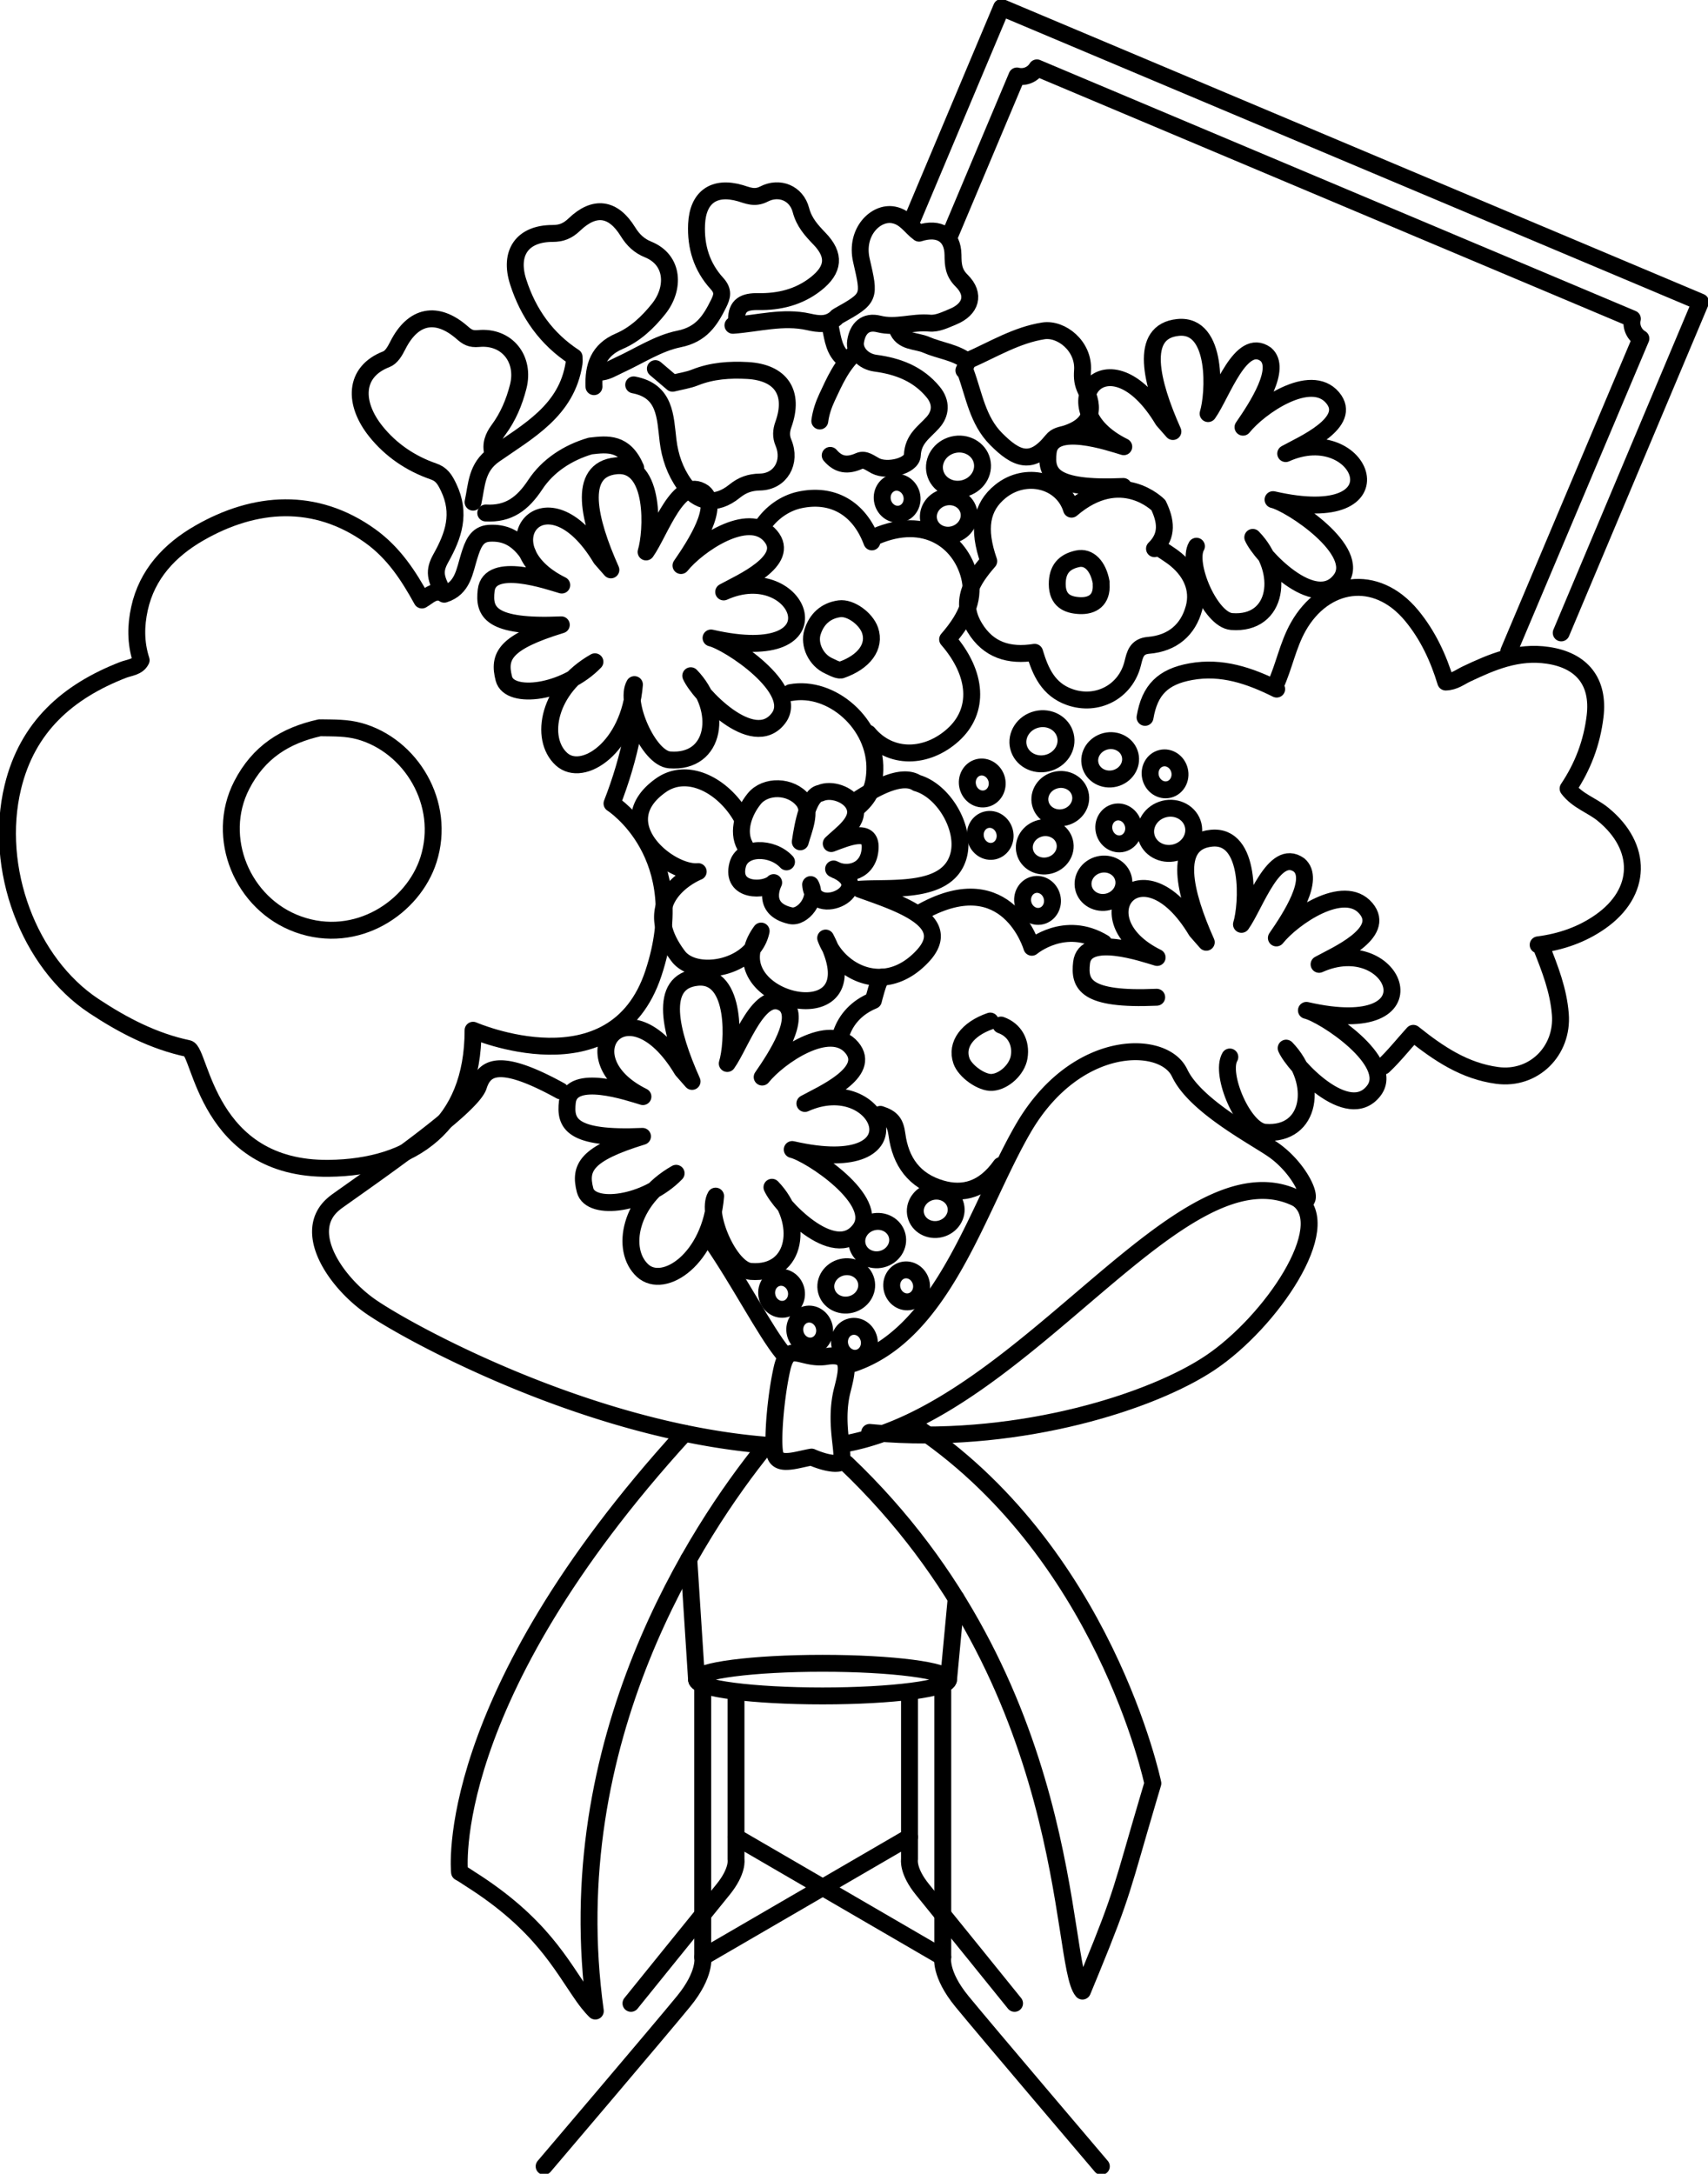 <svg width="404" height="514" viewBox="0 0 404 514" fill="none" xmlns="http://www.w3.org/2000/svg"><g clip-path="url(#clip0)" stroke="#000" stroke-width="4" stroke-miterlimit="10" stroke-linecap="round" stroke-linejoin="round"><path d="M215.942 51.538l20.961-49.772 165.331 69.656-32.951 78.229"/><path d="M224.471 56.111l16.07-38.143a4.307 4.307 0 004.723-1.916l140.848 59.334c-.424 1.81.415 3.726 2.013 4.662l-31.239 73.938M202.53 189.295c5.589-3.743 11.143-6.207 14.321-4.158 6.278 1.775 11.425 10.445 9.969 16.811-2.217 9.642-15.964 7.779-23.425 8.318 8.626 3.125 22.692 7.381 14.851 15.804-9.023 9.686-20.096 3.691-22.948-4.264 12.68 24.466-27.318 14.824-15.266-1.651-1.836 8.811-15.513 11.354-19.619 5.924-10.524-13.942 4.733-19.981 4.733-19.981-6.79.645-21.659-11.372-8.812-20.414 6.41-4.512 15.019.221 19.195 7.805"/><path d="M186.981 163.778c9.66-1.801 20.264 7.364 19.946 18.277-.115 3.956-1.174 6.57-4.441 9.192m-77.726-60.482c-2.728-3.806-5.66-4.857-9.015-4.671-3.064.168-3.938 2.781-4.768 5.43-1.095 3.488-1.492 7.611-5.907 8.98-2.11-3.788-2.498-5.466-.803-8.503 3.011-5.386 4.821-10.552 1.845-16.768-.936-1.951-1.677-3.107-3.593-3.77-5.404-1.863-10.075-5.059-13.589-9.43-5.342-6.64-5.298-14.1 2.455-17.094 1.165-.45 1.986-1.827 2.71-3.266 3.63-7.205 9.271-8.22 15.222-3.02 1.175 1.024 2.005 1.572 3.876 1.395 6.728-.645 11.046 4.856 9.377 11.381-.944 3.7-2.392 7.152-4.688 10.251-1.201 1.625-1.934 3.444-1.298 5.536"/><path d="M104.223 140.08c-1.81-.389-2.932.927-4.424 1.792-3.16-5.739-6.64-11.107-12.176-15.098-12.97-9.333-27.327-8.318-40.544-.698-6.896 3.973-12.309 9.66-14.092 17.845-.866 3.964-.945 7.999.397 12.184-.803 1.651-2.72 1.704-4.282 2.305-13.103 5.103-22.63 13.447-26.074 27.733-4.617 19.187 3.78 41.569 19.178 51.741 6.966 4.6 14.171 8.335 22.277 10.048 3.01.636 4.406 28.634 33.26 28.325 19.84-.212 34.152-10.251 34.152-32.651 0 0 33.385 14.568 42.664-13.483 9.28-28.051-9.8-40.13-9.8-40.13 2.101-5.395 3.743-10.843 4.882-16.608m-9.147-81.955c-.185-4.778 1.033-8.627 5.951-10.729 3.788-1.615 6.825-4.511 9.35-7.672 3.832-4.804 3.629-11.558-2.498-14.04-2.075-.838-3.532-2.198-4.777-4.211-3.496-5.66-7.902-6.242-12.661-1.686-1.599 1.527-3.055 2.11-5.183 2.11-7.134.009-10.322 4.582-8.106 11.47 2.393 7.451 6.72 13.49 13.227 17.747 0 .6.053 1.033-.009 1.457-1.686 11.195-10.86 16.06-18.86 21.641-4.273 2.984-4.141 7.143-5.032 11.222"/><path d="M174.214 75.642c-.044-3.523 1.898-4.388 5.121-4.326 4.944.088 9.642-1.033 13.659-4.203 4.282-3.373 4.591-6.781.848-10.666-1.908-1.987-3.629-3.85-4.406-6.799-1.042-3.964-5.077-5.66-8.759-3.752-2.199 1.139-3.92.264-5.58-.221-6.216-1.792-10.039.945-10.331 7.346-.247 5.413 1.263 10.119 4.821 14.021 1.607 1.766 1.227 3.055.38 4.768-2.005 4.035-4.088 7.284-9.359 8.344-4.927.989-9.439 4.017-14.136 6.163-1.519.698-2.941 1.66-4.698 1.704m76.507 127.471c20.123-11.01 25.782 8.494 25.782 8.494s7.823-6.622 17.006-1.041m-62.106 21.526c1.192-3.567 3.796-6.322 7.628-7.903 0 0 1.307-5.447 2.066-5.518m28.078 44.527c-4.097 5.792-8.971 6.958-14.021 5.51-6.49-1.855-9.704-6.455-10.551-12.794-.38-2.808-1.219-3.912-3.929-4.795m-2.005-135.365c-3.028-8.158-9.456-11.566-17.094-9.915-3.425.742-6.701 2.984-8.855 6.242m-30.391-33.455c7.566 1.43 7.443 7.54 8.131 13.227.451 3.691 1.643 7.178 3.824 10.242 3.231 4.547 7.522 5.218 11.911 1.669 1.836-1.483 3.637-2.119 6.012-2.163 4.848-.089 7.479-4.698 5.536-9.315-.609-1.448-.538-2.808-.008-4.283 2.684-7.487-.539-12.343-8.512-12.776-4.22-.23-8.379.053-12.388 1.651-1.615.645-3.399.892-5.306 1.369-1.289-1.104-2.684-2.278-4.071-3.461m209.585 136.804c2.031 5.121 4.017 10.18 4.468 15.822.697 8.697-6.287 15.664-14.94 14.498-7.646-1.024-13.756-5.077-19.84-9.951-2.383 2.632-4.555 5.378-7.072 7.753m36.607-28.679c5.315-.679 10.286-2.375 14.683-5.447 9.942-6.94 10.119-17.695.654-25.421-2.623-2.145-6.066-3.152-8.256-6.074 3.479-5.192 5.625-10.816 6.384-17.085.989-8.168-3.099-13.236-11.16-14.428-7.161-1.059-13.192 1.537-19.266 4.415-1.519.715-2.843 1.837-4.901 1.898-1.73-5.703-4.22-11.054-8.043-15.69-8.538-10.33-20.776-8.123-26.833 2.605-2.481 4.397-3.338 9.342-5.404 13.845m-151.327-51.414c-2.632-6.101-6.658-5.625-10.719-5.157-5.439 1.599-10.092 4.698-13.024 9.139-3.011 4.556-6.339 7.011-11.716 6.701m113.52-33.287c2.004 5.457 2.816 11.4 7.222 15.823 4.742 4.75 8.406 6.348 13.2.353 1.024-1.28 2.234-1.263 3.47-1.678 4.9-1.633 7.099-4.847 4.565-10.154-.83-1.73-.945-2.957-.821-4.767.388-5.766-5.042-10.022-9.271-9.35-6.304.997-11.752 4.326-17.474 6.868-.671.3-.883 1.634-1.315 2.482m-34.082 11.954c.239-1.889.874-3.796 1.687-5.536 1.792-3.84 3.514-7.77 6.789-10.692"/><path d="M173.366 76.922c5.969-.44 11.893-2.171 17.915-.812 2.331.53 4.468.795 6.41-.9.15-.133.265-.327.433-.415 7.823-4.362 7.637-4.46 5.624-13.254-1.527-6.657 3.391-11.54 7.611-10.727 2.834.538 4.018 2.852 6.04 4.317 4.767-1.536 7.972.477 8.017 5.148.026 2.26.088 4.159 2.039 6.083 3.329 3.285 2.163 6.782-2.004 8.503-1.837.76-3.717 1.713-5.571 1.537-4.009-.371-7.894 1.227-11.991.203-3.17-.795-5.041.997-5.518 4.158-.362 2.358 1.766 4.724 4.697 5.113 5.342.715 10.119 2.516 13.668 6.834 2.013 2.454 1.819 5.085-.079 7.196-2.093 2.331-4.671 3.832-4.857 7.734-.114 2.552-5.88 3.965-8.705 2.517-1.263-.645-2.499-1.757-3.841-1.166-2.711 1.201-4.865 1.033-6.878-1.315m10.701 19.177c11.805-5.086 20.087 1.13 22.206 9.386 1.236 4.794-.247 9.315-5.139 14.939 7.099 8.177 7.62 16.9 1.272 22.613-6.137 5.518-14.746 5.951-20.052-.415m96.612-10.437c-6.402-3.178-12.98-5.447-20.308-4.123-6.604 1.192-9.73 4.318-10.825 10.807"/><path d="M198.971 158.427c5.448-1.889 8.132-5.58 6.826-9.385-.954-2.764-4.636-5.457-7.249-5.095-3.267.45-5.413 2.472-6.366 5.536-.91 2.905.812 6.622 3.858 7.973.751.336 1.598.857 2.508.98m35.679 82.998c-5.447 1.889-8.131 5.58-6.825 9.385.857 2.499 4.821 5.289 7.258 5.121 2.861-.203 5.916-3.055 6.401-5.977.566-3.373-1.015-6.419-4.299-7.585M212.198 77.77c1.183 3.223 4.503 2.72 6.869 3.753 3.214 1.403 6.87 1.713 9.775 3.929m-32.431-8.106c.609 2.8.865 5.748 3.417 7.682M75.624 172.087c-8.158 1.819-14.436 5.739-18.462 13.597-6.34 12.353.141 28.104 13.359 32.872 13.853 4.989 27.256-4.017 30.832-15.275 4.238-13.332-4.185-27.027-16.325-30.391-3.003-.83-5.97-.75-8.98-.803m100.144 27.874c-1.872-3.434-.309-7.981 2.216-11.098 2.649-3.258 8.635-3.205 11.557.432 2.111 2.64.08 6.923-.671 9.757.61-4.291 1.961-11.125 4.751-11.496 2.534-1.157 6.613.238 7.893 2.72 1.952 3.752-3.046 6.948-5.324 9.191 3.673-1.369 9.43-3.876 9.209 1.042-.256 5.651-5.527 6.763-8.653 4.962 10.905 4.459-4.794 12.388-5.43 3.691 1.837 3.373-1.907 7.991-4.75 7.355-7.284-1.625-3.991-7.823-3.991-7.823-2.031 2.092-10.198 2.287-8.52-4.212 1.121-4.344 8.123-4.379 11.557-.689m63.669-19.336c2.605-.645 5.201.794 5.801 3.223.601 2.419-1.024 4.909-3.62 5.553-2.596.645-5.2-.794-5.801-3.214-.609-2.428 1.016-4.918 3.62-5.562zm11.797-9.183c2.604-.644 5.2.795 5.801 3.223.6 2.428-1.025 4.909-3.621 5.554-2.595.644-5.2-.795-5.8-3.223-.61-2.41 1.015-4.9 3.62-5.554zm-15.47 20.573c2.605-.645 5.201.795 5.801 3.223.601 2.428-1.024 4.909-3.62 5.553-2.604.645-5.2-.794-5.801-3.222-.609-2.42 1.016-4.901 3.62-5.554zm13.889 8.609c2.596-.645 5.201.794 5.801 3.222.6 2.428-1.024 4.91-3.62 5.554-2.605.645-5.201-.795-5.801-3.223-.6-2.419 1.015-4.909 3.62-5.553zm-14.745-34.347c3.064-.759 6.119.936 6.825 3.788.707 2.852-1.201 5.774-4.264 6.534-3.064.759-6.119-.936-6.826-3.788-.706-2.843 1.201-5.775 4.265-6.534zm30.214 21.182c3.064-.759 6.119.936 6.826 3.788.706 2.852-1.201 5.774-4.265 6.534-3.064.759-6.119-.936-6.825-3.788-.707-2.852 1.201-5.775 4.264-6.534zm-11.69.786c1.89-.468 3.823.803 4.335 2.843.504 2.031-.618 4.061-2.507 4.529-1.89.468-3.823-.803-4.327-2.843-.503-2.031.61-4.053 2.499-4.529zm10.966-12.785c1.89-.468 3.823.803 4.327 2.843.503 2.031-.618 4.061-2.499 4.529-1.89.468-3.823-.803-4.335-2.834-.504-2.048.618-4.07 2.507-4.538zM233.3 193.843c1.89-.468 3.824.803 4.327 2.843.503 2.03-.618 4.061-2.499 4.529-1.889.468-3.823-.803-4.326-2.834-.512-2.04.609-4.071 2.498-4.538zm-1.88-12.388c1.88-.459 3.823.812 4.335 2.843.503 2.031-.618 4.062-2.508 4.529-1.889.468-3.823-.803-4.326-2.834-.512-2.031.609-4.061 2.499-4.538zm-8.282-63.793c2.569-.751 5.227.574 5.933 2.975.706 2.393-.812 4.945-3.382 5.704-2.569.76-5.227-.574-5.933-2.966-.706-2.402.812-4.963 3.382-5.713zm2.295-12.485c3.064-.759 6.119.936 6.825 3.788.707 2.852-1.2 5.774-4.264 6.534-3.064.759-6.119-.936-6.825-3.788-.707-2.852 1.201-5.775 4.264-6.534zm-14.144 8.944c1.88-.459 3.823.812 4.335 2.843.503 2.031-.618 4.062-2.508 4.53-1.889.468-3.823-.804-4.326-2.835-.512-2.039.609-4.061 2.499-4.538zm33.216 95.094c1.889-.468 3.823.803 4.326 2.843.504 2.031-.618 4.062-2.498 4.529-1.89.468-3.823-.803-4.336-2.834-.503-2.048.618-4.07 2.508-4.538zm-38.099 79.739c2.605-.645 5.2.795 5.801 3.223.6 2.419-1.024 4.909-3.62 5.553-2.596.645-5.201-.794-5.801-3.214-.609-2.428 1.015-4.918 3.62-5.562zm13.836-7.152c2.604-.645 5.2.795 5.801 3.223.6 2.428-1.025 4.909-3.62 5.554-2.596.644-5.201-.795-5.801-3.223-.601-2.411 1.024-4.901 3.62-5.554zm-21.165 17.862c2.605-.644 5.201.795 5.801 3.223.601 2.428-1.024 4.909-3.62 5.554-2.604.644-5.2-.795-5.801-3.223-.609-2.428 1.016-4.909 3.62-5.554zm14.454.698c1.89-.468 3.823.803 4.336 2.843.503 2.03-.619 4.061-2.508 4.529-1.89.468-3.823-.803-4.326-2.843-.504-2.031.618-4.053 2.498-4.529zm-29.57 1.765c1.89-.468 3.824.804 4.327 2.844.503 2.03-.618 4.061-2.499 4.529-1.889.468-3.823-.803-4.326-2.834-.512-2.049.609-4.071 2.498-4.539zm6.649 8.689c1.89-.468 3.823.803 4.326 2.843.504 2.031-.618 4.061-2.498 4.529-1.89.468-3.823-.803-4.327-2.834-.512-2.04.61-4.062 2.499-4.538zm10.586 2.896c1.89-.468 3.824.803 4.327 2.843.503 2.031-.618 4.061-2.499 4.529-1.889.468-3.823-.803-4.335-2.834-.503-2.04.618-4.07 2.507-4.538zM174.09 401.08v38.584s.53 2.711-3.09 7.152c-3.629 4.442-21.756 26.886-21.756 26.886m65.885-72.622v38.584s-.529 2.711 3.091 7.152c3.62 4.442 21.755 26.886 21.755 26.886"/><path d="M166.214 397.15v65.648s.777 3.938-4.494 10.392c-5.271 6.454-33.013 39.053-33.013 39.053m94.289-115.093v65.648s-.777 3.938 4.495 10.392c5.271 6.445 33.013 39.053 33.013 39.053"/><path d="M194.557 401.009c16.457 0 29.799-1.728 29.799-3.859 0-2.131-13.342-3.858-29.799-3.858-16.458 0-29.8 1.727-29.8 3.858 0 2.131 13.342 3.859 29.8 3.859zm-28.343 61.78l48.915-28.422m-41.039 0l48.906 28.422m83.977-179.31c9.006 6.534-6.375 29.147-20.731 38.762-13.783 9.227-44.368 18.877-76.428 16.785-1.36-.088-2.737-.194-4.114-.327"/><path d="M215.624 336.66c45.577 29.702 57.065 85.019 57.065 85.019-.371 1.271-.742 2.463-1.078 3.62-6.26 21.182-5.968 22.135-13.526 40.527-.627 1.537-1.307 3.179-2.049 4.971-5.536-6.516-1.368-72.861-55.872-124.769m-19.461-3.62c-15.248 18.912-48.826 68.861-39.891 133.113 0 0-1.218-1.139-2.781-3.355-5.342-7.585-10.066-17.28-26.824-27.884-.954-.609-1.766-1.192-2.508-1.571 0 0-4.503-40.616 53.233-103.8m6.313-45.569c6.71 9.73 12.714 21.465 16.9 26.577"/><path d="M180.756 341.684c-43.07-3.629-85.901-27.54-93.574-33.102-8.053-5.845-15.893-17.509-8.247-23.928.221-.194.46-.371.698-.556 8.785-6.278 31.936-22.18 33.56-27.328 0 0 0-.008.009-.026 1.448-4.565 5.245-6.587 19.354 1.183m69.17 64.517c21.527-7.258 29.544-37.048 40.263-55.546 12.352-21.35 32.933-21.191 36.907-13.43.053.08.088.141.123.221 3.709 7.964 18.348 15.416 22.489 18.427 3.117 2.269 5.518 5.342 6.763 7.779 1.537 2.984 1.369 5.041-1.289 3.593-27.442-13.986-64.049 49.816-106.81 57.851m-.944-12.635c-2.261 8.927 1.448 16.891-.928 17.271a5.732 5.732 0 01-1.598-.018c-2.216-.265-4.741-1.421-4.741-1.421-1.898.309-4.079.988-5.783 1.024-1.519.062-2.676-.398-2.949-2.093-.565-3.567.3-13.491 1.739-19.84.653-2.896 1.58-3.69 2.87-3.717 1.765-.035 4.229 1.377 7.672.821a8.924 8.924 0 011.519-.132c4.247-.018 3.302 3.752 2.199 8.105z"/><path d="M203.324 290.799c5.254-6.851-11.858-18.056-15.937-18.992 31.663 7.258 21.014-18.983 2.993-10.887 3.903-2.154 16.044-7.355 11.09-13.217-5.227-6.208-17.332 2.154-21.19 6.975 3.434-4.962 9.262-13.968 5.359-17.253-5.907-4.176-10.286 9.324-13.615 14.039 1.422-4.503 2.393-21.297-7.09-20.37-9.395.919-6.419 13.015-1.236 24.608l-2.349-2.675c-12.979-21.677-27.927-2.94-9.271 6.269-3.099-.91-17.076-5.801-17.879 1.262-.583 5.042.786 8.892 17.773 8.141-13.394 4.097-14.966 7.408-13.579 12.741 1.324 5.059 14.383 3.408 21.535-4.009-11.064 6.278-13.253 18.136-7.92 23.019 4.971 4.556 16.078-2.702 17.261-17.624-2.401 4.124 3.276 17.421 8.326 17.809 11.064.866 12.688-11.964 4.998-19.901 1.783 4.097 14.666 17.985 20.731 10.065zM184.12 169.844c5.254-6.852-11.858-18.056-15.937-18.992 31.663 7.258 21.014-18.984 2.993-10.887 3.903-2.154 16.044-7.355 11.09-13.218-5.227-6.207-17.332 2.155-21.19 6.976 3.434-4.963 9.262-13.969 5.359-17.253-5.907-4.177-10.286 9.324-13.615 14.039 1.422-4.503 2.393-21.297-7.09-20.37-9.395.918-6.419 13.015-1.236 24.608l-2.349-2.676c-12.979-21.676-27.927-2.94-9.271 6.269-3.099-.909-17.076-5.801-17.879 1.263-.583 5.042.785 8.891 17.773 8.141-13.394 4.097-14.966 7.408-13.579 12.741 1.324 5.059 14.383 3.408 21.535-4.009-11.064 6.278-13.253 18.136-7.92 23.019 4.971 4.556 16.078-2.702 17.261-17.624-2.401 4.123 3.276 17.421 8.326 17.809 11.064.865 12.688-11.964 4.998-19.902 1.783 4.097 14.666 17.986 20.731 10.066zm98.881-40.686c-2.401 4.123 3.276 17.42 8.326 17.809 11.064.865 12.688-11.964 4.998-19.902 1.783 4.088 14.666 17.977 20.731 10.066 5.254-6.852-11.857-18.056-15.937-18.992 31.663 7.257 21.014-18.984 2.993-10.887 3.903-2.155 16.044-7.355 11.09-13.218-5.227-6.207-17.332 2.154-21.19 6.975 3.434-4.962 9.262-13.968 5.359-17.252-5.907-4.177-10.286 9.323-13.615 14.038 1.422-4.503 2.393-21.296-7.09-20.37-9.395.92-6.419 13.016-1.236 24.609l-2.349-2.676c-12.979-21.676-27.927-2.94-9.271 6.269-3.099-.909-17.076-5.8-17.879 1.263-.583 5.041.786 8.891 17.773 8.141m25.191 134.897c-2.402 4.123 3.276 17.42 8.326 17.809 11.063.865 12.688-11.964 4.997-19.902 1.784 4.088 14.666 17.977 20.732 10.066 5.253-6.852-11.858-18.057-15.937-18.993 31.662 7.258 21.014-18.983 2.993-10.886 3.903-2.155 16.043-7.355 11.09-13.218-5.227-6.207-17.332 2.154-21.191 6.975 3.435-4.962 9.262-13.968 5.36-17.253-5.907-4.176-10.287 9.324-13.615 14.039 1.421-4.503 2.392-21.296-7.09-20.369-9.395.918-6.419 13.014-1.237 24.607l-2.348-2.675c-12.979-21.676-27.928-2.94-9.271 6.269-3.099-.909-17.076-5.801-17.88 1.263-.582 5.041.786 8.891 17.774 8.14m-13.138-98.113c-.689-3.823-2.87-6.154-5.598-5.554-3.082.671-4.803 2.429-4.786 6.022.027 3.832 2.411 4.892 5.245 5.042 3.143.167 5.377-1.378 5.139-5.042"/><path d="M273.077 129.74c3.258-3.16 2.658-6.666.936-10.277 0 0-8.865-9.103-20.564.936-2.128-6.878-10.834-9.05-16.82-4.203-4.547 3.673-5.43 8.83-2.755 16.494-3.973 4.573-7.116 9.482-3.302 15.743 3.223 5.297 8.132 6.772 14.154 5.809 1.368 4.574 3.222 8.786 8.255 10.569 6.508 2.314 13.28-1.218 14.948-7.964.521-2.093.883-4.009 3.744-4.256 5.669-.477 9.351-3.655 10.754-8.829 1.21-4.459-.635-8.847-5.147-12.141-.91-.662-1.863-1.254-2.799-1.872M224.365 397.15l1.801-19.168m-63.245-9.307l1.836 28.475"/></g><defs><clipPath id="clip0"><path fill="#fff" d="M0 0h404v514H0z"/></clipPath></defs></svg>